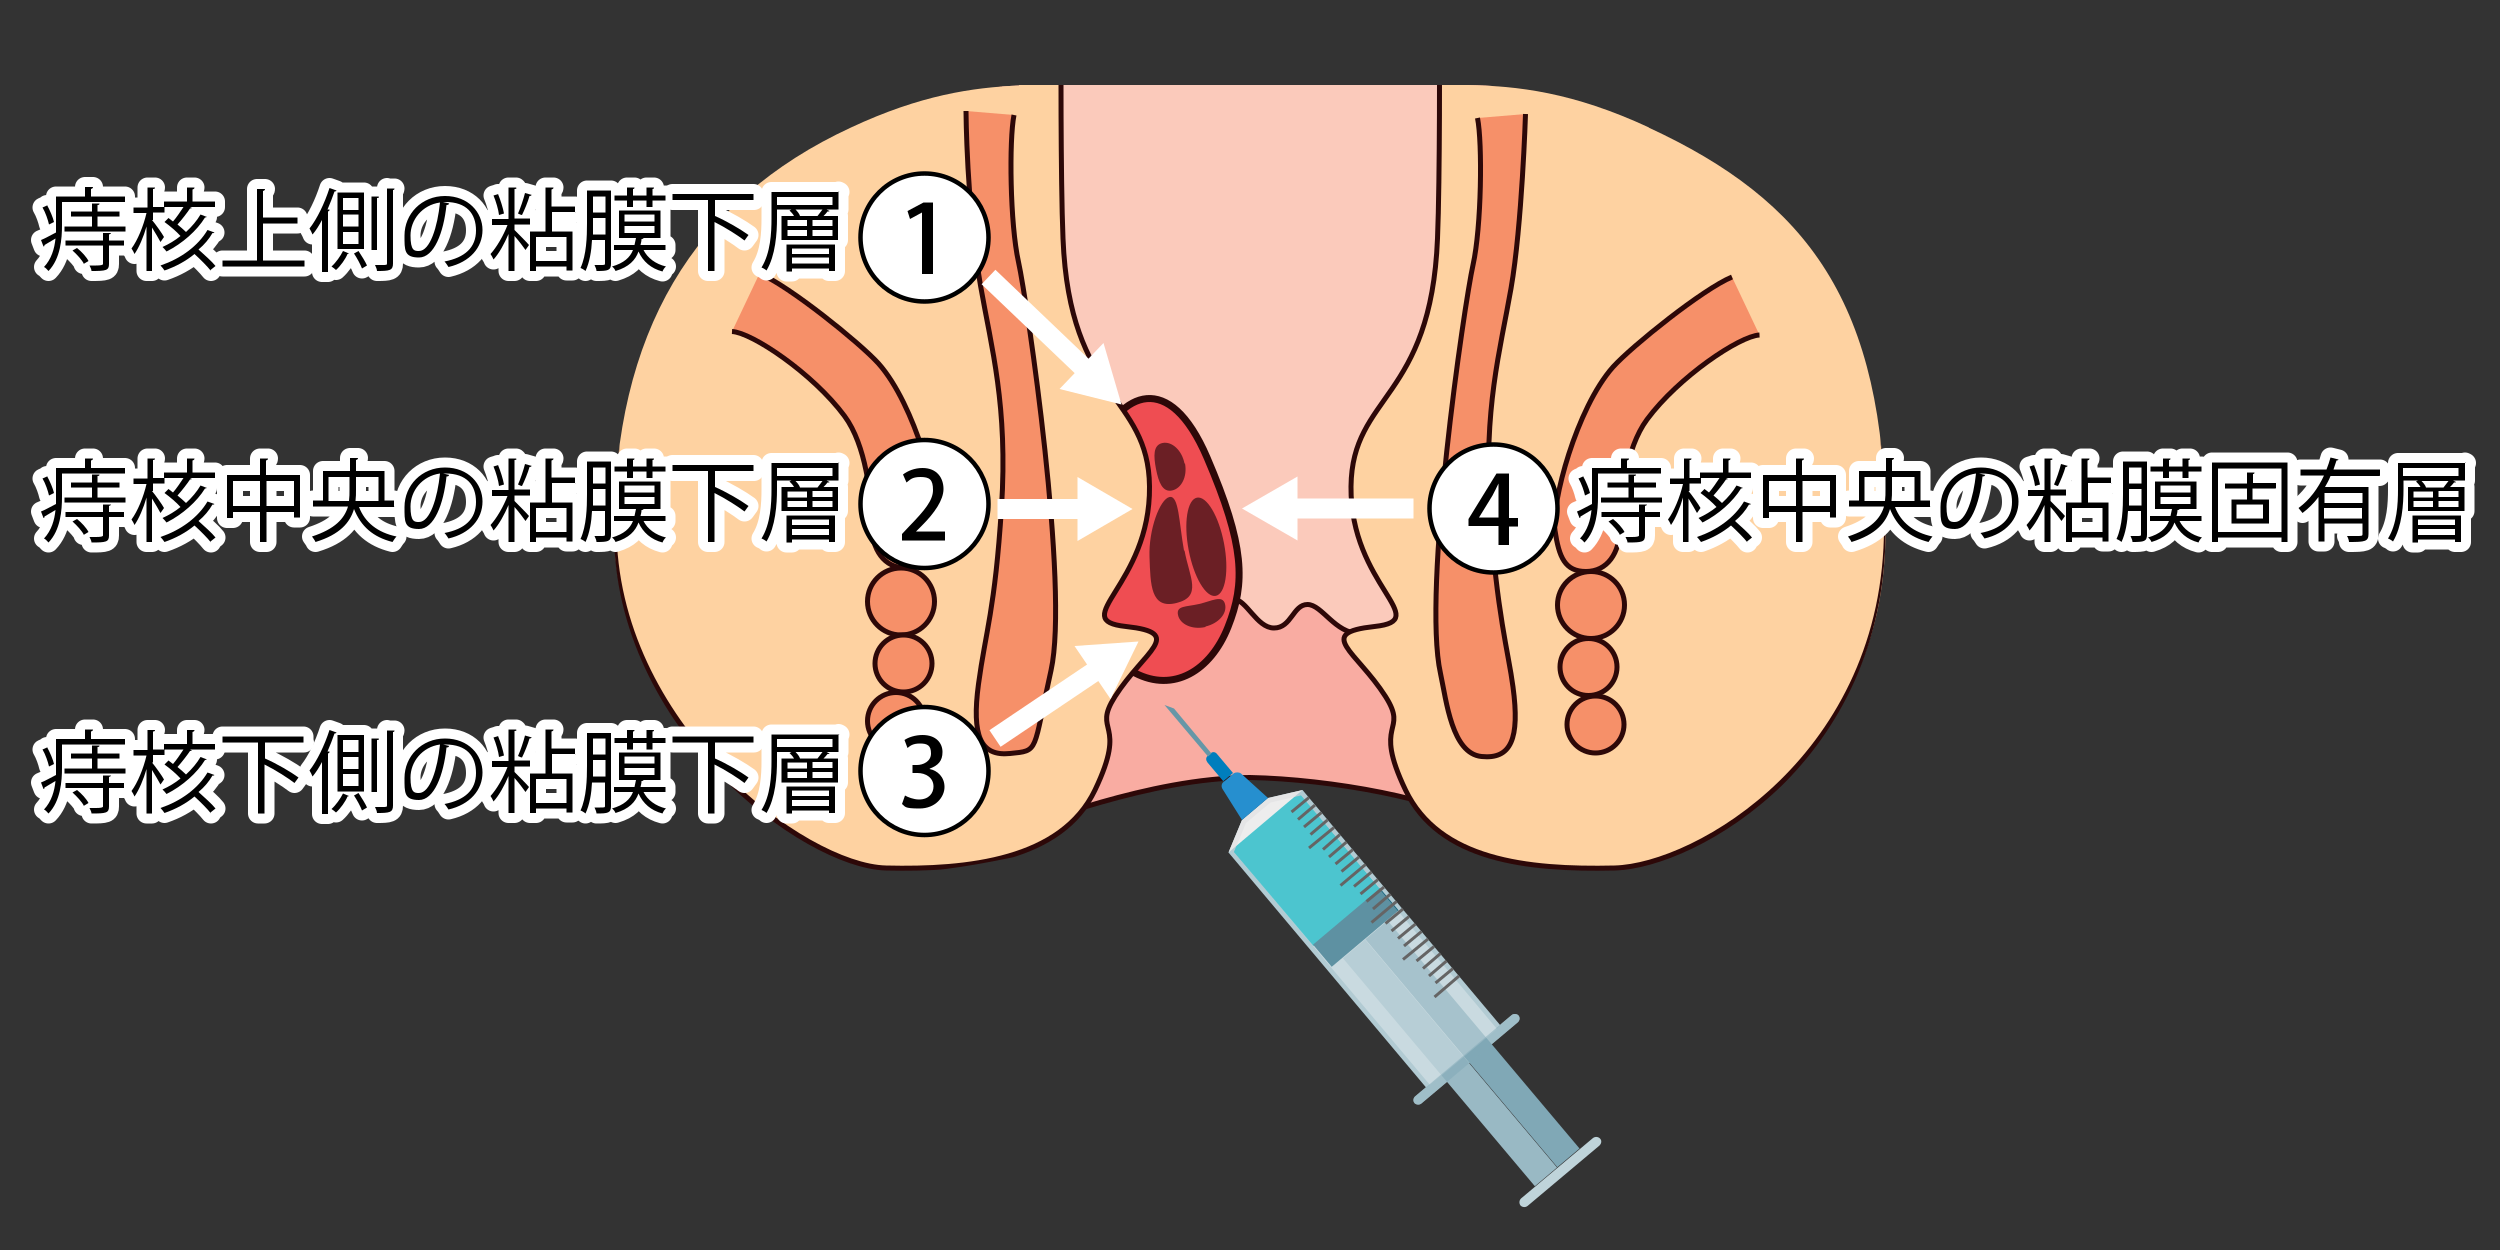<?xml version="1.0" encoding="UTF-8"?>
<svg xmlns="http://www.w3.org/2000/svg" width="500" height="250" version="1.1" xmlns:xlink="http://www.w3.org/1999/xlink" viewBox="0 0 500 250">
  <rect x="0" y="0" width="500" height="250" fill="#333333" stroke="none"/>
  <!-- Generator: Adobe Illustrator 29.4.0, SVG Export Plug-In . SVG Version: 2.1.0 Build 152)  -->
  <defs>
    <style>
      .st0 {
        stroke: #656464;
        stroke-width: .6px;
      }

      .st0, .st1, .st2, .st3, .st4, .st5, .st6, .st7 {
        stroke-miterlimit: 10;
      }

      .st0, .st8, .st5, .st9 {
        fill: none;
      }

      .st1 {
        fill: #f69069;
      }

      .st1, .st2, .st3, .st6, .st7 {
        stroke: #2d0808;
      }

      .st10 {
        fill: #6b1f25;
      }

      .st11 {
        fill: #bfd4da;
      }

      .st12, .st4, .st13 {
        fill: #fff;
      }

      .st2 {
        fill: #ef4d52;
        stroke-width: 1.4px;
      }

      .st14 {
        fill: #19637b;
      }

      .st15 {
        fill: #00adba;
      }

      .st16 {
        fill: #268fcf;
      }

      .st17 {
        isolation: isolate;
      }

      .st3 {
        fill: #fbcabb;
      }

      .st18 {
        fill: #6697a7;
      }

      .st4 {
        stroke: #000;
        stroke-width: .9px;
      }

      .st5, .st9 {
        stroke: #fff;
        stroke-width: 4px;
      }

      .st13 {
        opacity: .3;
      }

      .st6 {
        fill: #f9aca2;
      }

      .st19 {
        fill: #007ebd;
      }

      .st20 {
        fill: #e5e5e6;
        mix-blend-mode: multiply;
      }

      .st9 {
        stroke-linejoin: round;
      }

      .st7 {
        fill: #fed2a1;
      }

      .st21 {
        fill: #b2cbd3;
      }

      .st22 {
        fill: #80a8b6;
      }

      .st23 {
        clip-path: url(#clippath);
      }

      .st24 {
        opacity: .5;
      }

      .st25 {
        fill: #99b9c4;
      }
    </style>
    <clipPath id="clippath">
      <path class="st8" d="M329.8,25.5c-15.3-7.1-26.3-8.3-36.3-8.5,0,0,0,0,0,0h-89.7s0,0,0,.1c-9.3.4-19.7,1.9-33.6,8.4-31.6,14.6-47.4,41.2-47.4,80.8s38,67.8,54.4,68.2c16.1.4,34.2-5.8,42.9-6.2,9.3-2.8,18.5-11.9,29.9-11.9,9.7.2,21.8,1.8,31.8,4.2,7.2,12.5,24.1,14.3,40.9,13.9,16.4-.4,54.4-22.4,54.4-68.2s-15.8-66.2-47.4-80.8Z"/>
    </clipPath>
  </defs>
  <g class="st17">
    <g id="_レイヤー_1" data-name="レイヤー_1">
      <g>
        <g class="st23">
          <path class="st6" d="M289,7.4c3.9.7,15.4,12.8,15,28.8-.7,30.8-6.3,129.7-6.7,129.3-9-5.7-31.3-9.7-47.3-10-20.3,0-43.3,9.7-47.3,10.3-2-3,5-79.7,4.3-93.7-.7-14-14.3-58.8-2.4-64.8h84.4Z"/>
          <path class="st3" d="M218.8,125.6c3.3,3.7,7.1-4.7,11.8-4.7s5.6,4.7,9.3,4.7,4-5.8,6.7-5.8,4.7,5.8,8.2,5.8,3.8-4.7,6.7-4.7,5.5,5.8,10.4,5.8,8,1.3,9.8,0,3.5-40.4,5.5-49.5,6.2-68.9,6.2-68.9h-89.7s8.3,64,9.4,75.9,3.3,39,5.6,41.4Z"/>
          <path class="st2" d="M219.5,89.4c4.7-10.9,14.3-15.6,21.9,2.1s7.7,25.1,4.2,33.9-10.9,13.2-18.6,9.2-17.3-22.2-7.4-45.2Z"/>
          <ellipse class="st10" cx="241.3" cy="109.1" rx="3.6" ry="10" transform="translate(-16.2 47.4) rotate(-10.8)"/>
          <path class="st10" d="M237,92.7c.5,2.6-.7,5-2.6,5.4s-2.7-1.7-3.2-4.3-.6-4.8,1.3-5.2,3.9,1.5,4.4,4.1Z"/>
          <path class="st10" d="M241.1,125.4c-2.6.6-5.1-.5-5.5-2.4s1.6-1.6,4.2-2.2,4.7-1.9,5.2,0-1.3,3.9-3.9,4.5Z"/>
          <path class="st10" d="M236.9,110.1c1,5.4,3.6,9.2-1.6,10.5s-5.2-3.7-5.4-9.2,2.1-11.6,4-12,1.9,5.2,2.9,10.7Z"/>
          <g>
            <path class="st7" d="M212.1,7.4c-11.6,0-30,3.6-48.2,12-31.6,14.6-41.1,46.4-41.1,86s38,67.8,54.4,68.2,35.1-1.6,41.8-15.6-.7-11.3,4-18.7c5.8-9.1,14.2-12.7,2.2-14s4.9-8.2,4.7-28c-.2-18.4-16-17.3-17.3-49.6-.5-11.7-.4-40.4-.4-40.4Z"/>
            <path class="st7" d="M287.9,7.4c11.6,0,29.8,4.4,48.1,12.9,31.6,14.6,41.3,45.6,41.3,85.1,0,45.8-38,67.8-54.4,68.2-17.6.4-35.1-1.6-41.8-15.6s.7-11.3-4-18.7c-5.8-9.1-14.2-12.7-2.2-14s-4.9-8.2-4.7-28c.2-18.4,16-17.3,17.3-49.6.5-11.7.4-40.4.4-40.4Z"/>
          </g>
        </g>
        <path class="st1" d="M151.9,54.7c5.8,2.4,20,13.8,23.8,18,7.3,8.2,12.4,27.3,11.6,32.7s-2,8.2-6.2,8.2-6.8-3.6-6.8-8.9-1.1-15.7-5.4-21.5c-6.3-8.5-18.5-16.7-22.5-16.9"/>
        <path class="st1" d="M202.8,23c-1,5-.8,21.8.9,29.4,1.7,7.7,10.2,65.2,6.5,81.7s-2.3,16-8.2,16.6-7.7-3.5-6.3-13.9,3.3-14.9,4.6-35.3c1.3-20.4-2-31.8-4.2-44.4-2.8-16.2-2.9-34.9-2.9-34.9"/>
        <circle class="st1" cx="180.2" cy="120.3" r="6.7"/>
        <circle class="st1" cx="180.7" cy="132.7" r="5.7"/>
        <circle class="st1" cx="179.2" cy="144.2" r="5.7"/>
        <path class="st1" d="M295.5,23.6c1,5,.8,21.8-.9,29.4s-10.2,65.2-6.5,81.7c1.2,5.6,2.3,16,8.2,16.6s7.7-3.5,6.3-13.9c-.9-6.9-3.3-14.9-4.6-35.3s2-31.8,4.2-44.4,2.9-34.9,2.9-34.9"/>
        <path class="st1" d="M346.4,55.4c-5.8,2.4-20,13.8-23.8,18-7.3,8.2-12.4,27.3-11.6,32.7s2,8.2,6.2,8.2,6.8-3.6,6.8-8.9,1.1-15.7,5.4-21.5c6.3-8.5,18.5-16.7,22.5-16.9"/>
        <circle class="st1" cx="318.2" cy="121" r="6.7"/>
        <circle class="st1" cx="317.7" cy="133.4" r="5.7"/>
        <circle class="st1" cx="319.1" cy="144.9" r="5.7"/>
      </g>
      <g>
        <g>
          <path class="st9" d="M25.1,40.4h-12.7v4.6c0,2.8-.3,6.7-2.7,9.2-.2-.2-.6-.7-.9-.8,1.5-1.6,2.1-3.7,2.3-5.7l-2.2,1.3c0,.1,0,.3-.2.3l-.5-1.3c.8-.3,1.8-.9,3-1.5,0-.5,0-1,0-1.5v-5.7h5.8v-1.9h1.6c0,.2-.1.3-.4.4v1.5h6.8v1.1ZM9.4,41c.6,1.1,1.2,2.5,1.4,3.4l-1,.5c-.2-.9-.7-2.4-1.3-3.4l.9-.4ZM19.5,45.3h5.6v1h-12.2v-1h5.5v-2h-4.2v-1h4.2v-1.6h1.5c0,.2-.1.3-.4.3v1.3h4.4v1h-4.4v2ZM22.2,46.6c0,.1-.1.2-.4.3v1.2h3v1h-3v3.7c0,1.3-.6,1.4-3.5,1.4,0-.3-.2-.7-.4-1.1.5,0,.9,0,1.3,0q1.4,0,1.4-.3v-3.7h-7.5v-1h7.5v-1.5h1.5ZM16.8,52.8c-.4-.8-1.4-1.9-2.3-2.7l.9-.5c.9.7,1.9,1.8,2.3,2.6l-1,.6Z"/>
          <path class="st9" d="M30.4,44c.6.7,2.1,2.8,2.4,3.4l-.7,1c-.3-.6-1.1-1.9-1.7-2.9v8.7h-1.1v-8.9c-.6,2.1-1.5,4.2-2.4,5.5-.1-.3-.4-.8-.6-1.1,1.2-1.6,2.4-4.5,3-7.1h-2.6v-1.1h2.8v-4h1.5c0,.2-.1.3-.4.3v3.6h2.3v1.1h-2.3v1.5ZM42.2,54.2c-.7-.9-2.1-2.3-3.3-3.4-1.7,1.4-3.7,2.5-6,3.3-.2-.3-.5-.7-.8-1,4.1-1.4,7.5-3.9,9.4-7.1l1.4.5c0,0-.2.2-.4.1-.7,1.2-1.6,2.3-2.8,3.3,1.2,1.1,2.7,2.4,3.4,3.3l-1,.8ZM41.4,43.3c0,.1-.2.2-.4.2-1.6,2.6-4.5,5.2-7.7,6.8-.2-.3-.5-.6-.8-.9,1.3-.6,2.5-1.3,3.6-2.2-.8-.9-2.1-2-3.2-2.8l.8-.8.9.7c.7-.8,1.5-2,2.1-2.9h-3.9v-1.1h4.6v-2.8h1.5c0,.2-.1.3-.4.4v2.4h4.5v1.1h-5l.4.2c0,0-.2.1-.4.1-.6.9-1.7,2.3-2.5,3.2.6.5,1.2,1,1.7,1.5,1.2-1.1,2.2-2.3,2.9-3.5l1.3.5Z"/>
          <path class="st9" d="M52.7,52.1h8.2v1.2h-16.4v-1.2h6.9v-14.3h1.6c0,.2-.1.3-.4.4v5.3h6.9v1.2h-6.9v7.4Z"/>
          <path class="st9" d="M64.4,44c-.6,1.1-1.2,2.1-1.9,2.9-.1-.3-.4-.9-.6-1.2,1.5-1.9,3-5,4-8.1l1.4.5c0,.1-.2.2-.4.2-.4,1.2-.9,2.4-1.4,3.6h.4c0,.3-.1.3-.3.4v12.1h-1.2v-10.2ZM69.8,50.7c0,0-.2.1-.3.1-.4,1-1.4,2.4-2.3,3.2-.2-.2-.6-.5-.9-.7.9-.8,1.8-2.1,2.3-3.1l1.2.5ZM72.8,38.5v11.3h-5.3v-11.3h5.3ZM71.7,42v-2.4h-3.1v2.4h3.1ZM71.7,45.3v-2.4h-3.1v2.4h3.1ZM71.7,48.8v-2.4h-3.1v2.4h3.1ZM72.4,53.7c-.3-.8-1-2.1-1.6-3l.9-.5c.6.9,1.4,2.2,1.7,2.9l-1,.6ZM75.8,39.4c0,.1-.1.2-.4.2v10.4h-1.1v-10.7h1.4ZM77.4,37.7h1.5c0,.2-.1.3-.3.3v14.7c0,1.4-.7,1.5-3.2,1.5,0-.3-.2-.8-.4-1.2.5,0,.9,0,1.3,0,1.1,0,1.1,0,1.1-.4v-15Z"/>
          <path class="st9" d="M89.8,40.7c0,.2-.2.3-.5.3-.6,5.6-2.5,10.5-5.5,10.5s-2.9-1.5-2.9-4.4c0-4.3,3.4-7.9,8.1-7.9s7.5,3.3,7.5,6.8-2.5,6.4-6.8,7.4c-.2-.3-.5-.8-.8-1.1,4.1-.8,6.3-2.8,6.3-6.2s-1.9-5.7-6.1-5.7-.4,0-.5,0l1.3.3ZM88,40.5c-3.6.5-5.9,3.5-5.9,6.6s.8,3.1,1.7,3.1c2.2,0,3.7-4.8,4.2-9.7Z"/>
          <path class="st9" d="M103.3,37.6c0,.1-.1.2-.4.2v5.9h3.1v1.2h-3.1v1.1c.6.6,2.5,2.5,2.9,3l-.7,1c-.4-.6-1.4-1.9-2.2-2.8v7h-1.2v-7.4c-.8,1.9-1.9,3.9-3,5.1-.1-.3-.4-.8-.6-1.1,1.2-1.3,2.6-3.7,3.4-5.8h-3.1v-1.2h3.3v-6.3h1.5ZM99.6,38.8c.5,1.2,1,2.8,1.2,3.9l-1,.3c-.1-1-.6-2.7-1.1-3.9l1-.3ZM106.3,39c0,.1-.2.2-.4.2-.3,1.1-1,2.8-1.5,3.8-.2,0-.6-.2-.8-.3.5-1.1,1.1-2.9,1.4-4.1l1.4.4ZM115.1,42.4h-4.7v3.9h4.1v7.8h-1.2v-.8h-6.1v.9h-1.2v-7.9h3.1v-8.8h1.6c0,.2-.1.3-.4.4v3.4h4.7v1.2ZM113.3,52.2v-4.8h-6.1v4.8h6.1Z"/>
          <path class="st9" d="M122.2,38.1v14.6c0,1.4-.6,1.5-2.9,1.5,0-.3-.2-.8-.4-1.2.4,0,.8,0,1.1,0,.9,0,1,0,1-.3v-4.7h-2.6c-.1,2.2-.5,4.5-1.3,6.2-.2-.2-.7-.5-1-.6,1.2-2.6,1.3-6.3,1.3-8.9v-6.6h4.7ZM118.6,44.7c0,.7,0,1.4,0,2.2h2.5v-3.3h-2.5v1.1ZM121.1,39.3h-2.5v3.2h2.5v-3.2ZM133.1,50h-4.4c.8,1.6,2.4,2.8,4.5,3.3-.3.2-.6.7-.7,1-2.3-.6-3.9-2-4.8-4-.6,1.7-1.9,3.1-4.6,3.9-.1-.3-.4-.7-.7-.9,2.4-.7,3.6-1.8,4.2-3.3h-3.8v-1h4.1c.1-.5.2-.9.3-1.4h-3.4v-5.5h8.3v5.5h-3.4c0,.1-.1.2-.4.2,0,.4-.1.8-.2,1.2h5v1ZM125.4,41.4v-1.3h-2.5v-1h2.5v-1.6h1.5c0,.2-.1.3-.3.3v1.3h2.7v-1.6h1.5c0,.2-.1.3-.3.3v1.3h2.6v1h-2.6v1.3h-1.2v-1.3h-2.7v1.3h-1.1ZM124.9,42.9v1.4h6v-1.4h-6ZM124.9,45.2v1.4h6v-1.4h-6Z"/>
          <path class="st9" d="M150.8,40h-7.8v3.2h0c2.3,1,5.2,2.7,6.7,3.8l-.8,1.1c-1.3-1-3.8-2.6-6-3.7v9.8h-1.3v-14.2h-7.1v-1.2h16.2v1.2Z"/>
          <path class="st9" d="M167.7,38.3v3.6h-2.4l.6.3c0,.1-.2.1-.4.1-.2.3-.5.6-.8.9h2.9v4.8h-11.3v-4.8h2.5c-.2-.4-.6-.8-.9-1.1l.4-.2h-2.9v1.7c0,3.1-.3,7.5-2.1,10.5-.2-.2-.7-.5-1-.6,1.8-2.9,2-6.9,2-9.8v-5.3h13.6ZM166.5,41v-1.6h-11.1v1.6h11.1ZM157.3,54.2v-5.3h9.7v5.3h-1.2v-.5h-7.4v.6h-1.1ZM157.5,44v1.2h3.9v-1.2h-3.9ZM157.5,46v1.2h3.9v-1.2h-3.9ZM165.8,49.7h-7.4v1.1h7.4v-1.1ZM158.4,52.7h7.4v-1.2h-7.4v1.2ZM159.1,41.9c.4.4.8.9.9,1.3h3.5c.3-.4.7-.9,1-1.3h-5.4ZM166.5,45.2v-1.2h-4v1.2h4ZM166.5,47.2v-1.2h-4v1.2h4Z"/>
        </g>
        <g>
          <path d="M25.1,40.4h-12.7v4.6c0,2.8-.3,6.7-2.7,9.2-.2-.2-.6-.7-.9-.8,1.5-1.6,2.1-3.7,2.3-5.7l-2.2,1.3c0,.1,0,.3-.2.3l-.5-1.3c.8-.3,1.8-.9,3-1.5,0-.5,0-1,0-1.5v-5.7h5.8v-1.9h1.6c0,.2-.1.3-.4.4v1.5h6.8v1.1ZM9.4,41c.6,1.1,1.2,2.5,1.4,3.4l-1,.5c-.2-.9-.7-2.4-1.3-3.4l.9-.4ZM19.5,45.3h5.6v1h-12.2v-1h5.5v-2h-4.2v-1h4.2v-1.6h1.5c0,.2-.1.3-.4.3v1.3h4.4v1h-4.4v2ZM22.2,46.6c0,.1-.1.2-.4.3v1.2h3v1h-3v3.7c0,1.3-.6,1.4-3.5,1.4,0-.3-.2-.7-.4-1.1.5,0,.9,0,1.3,0q1.4,0,1.4-.3v-3.7h-7.5v-1h7.5v-1.5h1.5ZM16.8,52.8c-.4-.8-1.4-1.9-2.3-2.7l.9-.5c.9.7,1.9,1.8,2.3,2.6l-1,.6Z"/>
          <path d="M30.4,44c.6.7,2.1,2.8,2.4,3.4l-.7,1c-.3-.6-1.1-1.9-1.7-2.9v8.7h-1.1v-8.9c-.6,2.1-1.5,4.2-2.4,5.5-.1-.3-.4-.8-.6-1.1,1.2-1.6,2.4-4.5,3-7.1h-2.6v-1.1h2.8v-4h1.5c0,.2-.1.3-.4.3v3.6h2.3v1.1h-2.3v1.5ZM42.2,54.2c-.7-.9-2.1-2.3-3.3-3.4-1.7,1.4-3.7,2.5-6,3.3-.2-.3-.5-.7-.8-1,4.1-1.4,7.5-3.9,9.4-7.1l1.4.5c0,0-.2.2-.4.1-.7,1.2-1.6,2.3-2.8,3.3,1.2,1.1,2.7,2.4,3.4,3.3l-1,.8ZM41.4,43.3c0,.1-.2.2-.4.2-1.6,2.6-4.5,5.2-7.7,6.8-.2-.3-.5-.6-.8-.9,1.3-.6,2.5-1.3,3.6-2.2-.8-.9-2.1-2-3.2-2.8l.8-.8.9.7c.7-.8,1.5-2,2.1-2.9h-3.9v-1.1h4.6v-2.8h1.5c0,.2-.1.3-.4.4v2.4h4.5v1.1h-5l.4.2c0,0-.2.1-.4.1-.6.9-1.7,2.3-2.5,3.2.6.5,1.2,1,1.7,1.5,1.2-1.1,2.2-2.3,2.9-3.5l1.3.5Z"/>
          <path d="M52.7,52.1h8.2v1.2h-16.4v-1.2h6.9v-14.3h1.6c0,.2-.1.3-.4.4v5.3h6.9v1.2h-6.9v7.4Z"/>
          <path d="M64.4,44c-.6,1.1-1.2,2.1-1.9,2.9-.1-.3-.4-.9-.6-1.2,1.5-1.9,3-5,4-8.1l1.4.5c0,.1-.2.2-.4.2-.4,1.2-.9,2.4-1.4,3.6h.4c0,.3-.1.3-.3.4v12.1h-1.2v-10.2ZM69.8,50.7c0,0-.2.1-.3.1-.4,1-1.4,2.4-2.3,3.2-.2-.2-.6-.5-.9-.7.9-.8,1.8-2.1,2.3-3.1l1.2.5ZM72.8,38.5v11.3h-5.3v-11.3h5.3ZM71.7,42v-2.4h-3.1v2.4h3.1ZM71.7,45.3v-2.4h-3.1v2.4h3.1ZM71.7,48.8v-2.4h-3.1v2.4h3.1ZM72.4,53.7c-.3-.8-1-2.1-1.6-3l.9-.5c.6.9,1.4,2.2,1.7,2.9l-1,.6ZM75.8,39.4c0,.1-.1.2-.4.2v10.4h-1.1v-10.7h1.4ZM77.4,37.7h1.5c0,.2-.1.3-.3.3v14.7c0,1.4-.7,1.5-3.2,1.5,0-.3-.2-.8-.4-1.2.5,0,.9,0,1.3,0,1.1,0,1.1,0,1.1-.4v-15Z"/>
          <path d="M89.8,40.7c0,.2-.2.3-.5.3-.6,5.6-2.5,10.5-5.5,10.5s-2.9-1.5-2.9-4.4c0-4.3,3.4-7.9,8.1-7.9s7.5,3.3,7.5,6.8-2.5,6.4-6.8,7.4c-.2-.3-.5-.8-.8-1.1,4.1-.8,6.3-2.8,6.3-6.2s-1.9-5.7-6.1-5.7-.4,0-.5,0l1.3.3ZM88,40.5c-3.6.5-5.9,3.5-5.9,6.6s.8,3.1,1.7,3.1c2.2,0,3.7-4.8,4.2-9.7Z"/>
          <path d="M103.3,37.6c0,.1-.1.2-.4.2v5.9h3.1v1.2h-3.1v1.1c.6.6,2.5,2.5,2.9,3l-.7,1c-.4-.6-1.4-1.9-2.2-2.8v7h-1.2v-7.4c-.8,1.9-1.9,3.9-3,5.1-.1-.3-.4-.8-.6-1.1,1.2-1.3,2.6-3.7,3.4-5.8h-3.1v-1.2h3.3v-6.3h1.5ZM99.6,38.8c.5,1.2,1,2.8,1.2,3.9l-1,.3c-.1-1-.6-2.7-1.1-3.9l1-.3ZM106.3,39c0,.1-.2.2-.4.2-.3,1.1-1,2.8-1.5,3.8-.2,0-.6-.2-.8-.3.5-1.1,1.1-2.9,1.4-4.1l1.4.4ZM115.1,42.4h-4.7v3.9h4.1v7.8h-1.2v-.8h-6.1v.9h-1.2v-7.9h3.1v-8.8h1.6c0,.2-.1.3-.4.4v3.4h4.7v1.2ZM113.3,52.2v-4.8h-6.1v4.8h6.1Z"/>
          <path d="M122.2,38.1v14.6c0,1.4-.6,1.5-2.9,1.5,0-.3-.2-.8-.4-1.2.4,0,.8,0,1.1,0,.9,0,1,0,1-.3v-4.7h-2.6c-.1,2.2-.5,4.5-1.3,6.2-.2-.2-.7-.5-1-.6,1.2-2.6,1.3-6.3,1.3-8.9v-6.6h4.7ZM118.6,44.7c0,.7,0,1.4,0,2.2h2.5v-3.3h-2.5v1.1ZM121.1,39.3h-2.5v3.2h2.5v-3.2ZM133.1,50h-4.4c.8,1.6,2.4,2.8,4.5,3.3-.3.2-.6.7-.7,1-2.3-.6-3.9-2-4.8-4-.6,1.7-1.9,3.1-4.6,3.9-.1-.3-.4-.7-.7-.9,2.4-.7,3.6-1.8,4.2-3.3h-3.8v-1h4.1c.1-.5.2-.9.3-1.4h-3.4v-5.5h8.3v5.5h-3.4c0,.1-.1.2-.4.2,0,.4-.1.8-.2,1.2h5v1ZM125.4,41.4v-1.3h-2.5v-1h2.5v-1.6h1.5c0,.2-.1.3-.3.3v1.3h2.7v-1.6h1.5c0,.2-.1.3-.3.3v1.3h2.6v1h-2.6v1.3h-1.2v-1.3h-2.7v1.3h-1.1ZM124.9,42.9v1.4h6v-1.4h-6ZM124.9,45.2v1.4h6v-1.4h-6Z"/>
          <path d="M150.8,40h-7.8v3.2h0c2.3,1,5.2,2.7,6.7,3.8l-.8,1.1c-1.3-1-3.8-2.6-6-3.7v9.8h-1.3v-14.2h-7.1v-1.2h16.2v1.2Z"/>
          <path d="M167.7,38.3v3.6h-2.4l.6.3c0,.1-.2.1-.4.1-.2.3-.5.6-.8.9h2.9v4.8h-11.3v-4.8h2.5c-.2-.4-.6-.8-.9-1.1l.4-.2h-2.9v1.7c0,3.1-.3,7.5-2.1,10.5-.2-.2-.7-.5-1-.6,1.8-2.9,2-6.9,2-9.8v-5.3h13.6ZM166.5,41v-1.6h-11.1v1.6h11.1ZM157.3,54.2v-5.3h9.7v5.3h-1.2v-.5h-7.4v.6h-1.1ZM157.5,44v1.2h3.9v-1.2h-3.9ZM157.5,46v1.2h3.9v-1.2h-3.9ZM165.8,49.7h-7.4v1.1h7.4v-1.1ZM158.4,52.7h7.4v-1.2h-7.4v1.2ZM159.1,41.9c.4.4.8.9.9,1.3h3.5c.3-.4.7-.9,1-1.3h-5.4ZM166.5,45.2v-1.2h-4v1.2h4ZM166.5,47.2v-1.2h-4v1.2h4Z"/>
        </g>
      </g>
      <g>
        <g>
          <path class="st9" d="M25.1,94.7h-12.7v4.6c0,2.8-.3,6.7-2.7,9.2-.2-.2-.6-.7-.9-.8,1.5-1.6,2.1-3.7,2.3-5.7l-2.2,1.3c0,.1,0,.3-.2.3l-.5-1.3c.8-.3,1.8-.9,3-1.5,0-.5,0-1,0-1.5v-5.7h5.8v-1.9h1.6c0,.2-.1.3-.4.4v1.5h6.8v1.1ZM9.4,95.2c.6,1.1,1.2,2.5,1.4,3.4l-1,.5c-.2-.9-.7-2.4-1.3-3.4l.9-.4ZM19.5,99.5h5.6v1h-12.2v-1h5.5v-2h-4.2v-1h4.2v-1.6h1.5c0,.2-.1.3-.4.3v1.3h4.4v1h-4.4v2ZM22.2,100.9c0,.1-.1.2-.4.3v1.2h3v1h-3v3.7c0,1.3-.6,1.4-3.5,1.4,0-.3-.2-.7-.4-1.1.5,0,.9,0,1.3,0q1.4,0,1.4-.3v-3.7h-7.5v-1h7.5v-1.5h1.5ZM16.8,107c-.4-.8-1.4-1.9-2.3-2.7l.9-.5c.9.7,1.9,1.8,2.3,2.6l-1,.6Z"/>
          <path class="st9" d="M30.4,98.2c.6.7,2.1,2.8,2.4,3.4l-.7,1c-.3-.6-1.1-1.9-1.7-2.9v8.7h-1.1v-8.9c-.6,2.1-1.5,4.2-2.4,5.5-.1-.3-.4-.8-.6-1.1,1.2-1.6,2.4-4.5,3-7.1h-2.6v-1.1h2.8v-4h1.5c0,.2-.1.3-.4.3v3.6h2.3v1.1h-2.3v1.5ZM42.2,108.5c-.7-.9-2.1-2.3-3.3-3.4-1.7,1.4-3.7,2.5-6,3.3-.2-.3-.5-.7-.8-1,4.1-1.4,7.5-3.9,9.4-7.1l1.4.5c0,0-.2.2-.4.1-.7,1.2-1.6,2.3-2.8,3.3,1.2,1.1,2.7,2.4,3.4,3.3l-1,.8ZM41.4,97.5c0,.1-.2.2-.4.2-1.6,2.6-4.5,5.2-7.7,6.8-.2-.3-.5-.6-.8-.9,1.3-.6,2.5-1.3,3.6-2.2-.8-.9-2.1-2-3.2-2.8l.8-.8.9.7c.7-.8,1.5-2,2.1-2.9h-3.9v-1.1h4.6v-2.8h1.5c0,.2-.1.3-.4.4v2.4h4.5v1.1h-5l.4.2c0,0-.2.1-.4.1-.6.9-1.7,2.3-2.5,3.2.6.5,1.2,1,1.7,1.5,1.2-1.1,2.2-2.3,2.9-3.5l1.3.5Z"/>
          <path class="st9" d="M53.3,95h6.7v8.5h-1.2v-1.1h-5.5v6h-1.3v-6h-5.4v1.2h-1.2v-8.6h6.6v-3.3h1.6c0,.2-.1.3-.4.4v2.9ZM46.6,101.2h5.4v-5h-5.4v5ZM53.3,101.2h5.5v-5h-5.5v5Z"/>
          <path class="st9" d="M78.9,101.4h-7.1c1.2,3.1,3.7,5.1,7.5,5.9-.3.3-.6.8-.8,1.1-3.9-1-6.3-3.1-7.7-6.6-.8,2.7-2.8,5.1-7.7,6.6-.1-.3-.5-.8-.7-1.1,4.6-1.5,6.5-3.6,7.2-6h-7v-1.2h2v-5.9h5.4v-2.6h1.6c0,.2-.1.3-.4.4v2.2h5.7v5.9h1.9v1.2ZM65.8,100.2h4c.1-.8.1-1.5.1-2.3v-2.5h-4.2v4.8ZM75.7,95.4h-4.5v2.5c0,.8,0,1.5-.1,2.3h4.6v-4.8Z"/>
          <path class="st9" d="M89.8,95c0,.2-.2.3-.5.3-.6,5.6-2.5,10.5-5.5,10.5s-2.9-1.5-2.9-4.4c0-4.3,3.4-7.9,8.1-7.9s7.5,3.3,7.5,6.8-2.5,6.4-6.8,7.4c-.2-.3-.5-.8-.8-1.1,4.1-.8,6.3-2.8,6.3-6.2s-1.9-5.7-6.1-5.7-.4,0-.5,0l1.3.3ZM88,94.7c-3.6.5-5.9,3.5-5.9,6.6s.8,3.1,1.7,3.1c2.2,0,3.7-4.8,4.2-9.7Z"/>
          <path class="st9" d="M103.3,91.8c0,.1-.1.2-.4.2v5.9h3.1v1.2h-3.1v1.1c.6.6,2.5,2.5,2.9,3l-.7,1c-.4-.6-1.4-1.9-2.2-2.8v7h-1.2v-7.4c-.8,1.9-1.9,3.9-3,5.1-.1-.3-.4-.8-.6-1.1,1.2-1.3,2.6-3.7,3.4-5.8h-3.1v-1.2h3.3v-6.3h1.5ZM99.6,93c.5,1.2,1,2.8,1.2,3.9l-1,.3c-.1-1-.6-2.7-1.1-3.9l1-.3ZM106.3,93.2c0,.1-.2.2-.4.2-.3,1.1-1,2.8-1.5,3.8-.2,0-.6-.2-.8-.3.5-1.1,1.1-2.9,1.4-4.1l1.4.4ZM115.1,96.6h-4.7v3.9h4.1v7.8h-1.2v-.8h-6.1v.9h-1.2v-7.9h3.1v-8.8h1.6c0,.2-.1.3-.4.4v3.4h4.7v1.2ZM113.3,106.4v-4.8h-6.1v4.8h6.1Z"/>
          <path class="st9" d="M122.2,92.3v14.6c0,1.4-.6,1.5-2.9,1.5,0-.3-.2-.8-.4-1.2.4,0,.8,0,1.1,0,.9,0,1,0,1-.3v-4.7h-2.6c-.1,2.2-.5,4.5-1.3,6.2-.2-.2-.7-.5-1-.6,1.2-2.6,1.3-6.3,1.3-8.9v-6.6h4.7ZM118.6,98.9c0,.7,0,1.4,0,2.2h2.5v-3.3h-2.5v1.1ZM121.1,93.5h-2.5v3.2h2.5v-3.2ZM133.1,104.2h-4.4c.8,1.6,2.4,2.8,4.5,3.3-.3.2-.6.7-.7,1-2.3-.6-3.9-2-4.8-4-.6,1.7-1.9,3.1-4.6,3.9-.1-.3-.4-.7-.7-.9,2.4-.7,3.6-1.8,4.2-3.3h-3.8v-1h4.1c.1-.5.2-.9.3-1.4h-3.4v-5.5h8.3v5.5h-3.4c0,.1-.1.2-.4.2,0,.4-.1.8-.2,1.2h5v1ZM125.4,95.6v-1.3h-2.5v-1h2.5v-1.6h1.5c0,.2-.1.3-.3.3v1.3h2.7v-1.6h1.5c0,.2-.1.3-.3.3v1.3h2.6v1h-2.6v1.3h-1.2v-1.3h-2.7v1.3h-1.1ZM124.9,97.1v1.4h6v-1.4h-6ZM124.9,99.4v1.4h6v-1.4h-6Z"/>
          <path class="st9" d="M150.8,94.2h-7.8v3.2h0c2.3,1,5.2,2.7,6.7,3.8l-.8,1.1c-1.3-1-3.8-2.6-6-3.7v9.8h-1.3v-14.2h-7.1v-1.2h16.2v1.2Z"/>
          <path class="st9" d="M167.7,92.5v3.6h-2.4l.6.3c0,.1-.2.1-.4.1-.2.3-.5.6-.8.9h2.9v4.8h-11.3v-4.8h2.5c-.2-.4-.6-.8-.9-1.1l.4-.2h-2.9v1.7c0,3.1-.3,7.5-2.1,10.5-.2-.2-.7-.5-1-.6,1.8-2.9,2-6.9,2-9.8v-5.3h13.6ZM166.5,95.2v-1.6h-11.1v1.6h11.1ZM157.3,108.4v-5.3h9.7v5.3h-1.2v-.5h-7.4v.6h-1.1ZM157.5,98.3v1.2h3.9v-1.2h-3.9ZM157.5,100.2v1.2h3.9v-1.2h-3.9ZM165.8,103.9h-7.4v1.1h7.4v-1.1ZM158.4,107h7.4v-1.2h-7.4v1.2ZM159.1,96.2c.4.4.8.9.9,1.3h3.5c.3-.4.7-.9,1-1.3h-5.4ZM166.5,99.4v-1.2h-4v1.2h4ZM166.5,101.4v-1.2h-4v1.2h4Z"/>
        </g>
        <g>
          <path d="M25.1,94.7h-12.7v4.6c0,2.8-.3,6.7-2.7,9.2-.2-.2-.6-.7-.9-.8,1.5-1.6,2.1-3.7,2.3-5.7l-2.2,1.3c0,.1,0,.3-.2.3l-.5-1.3c.8-.3,1.8-.9,3-1.5,0-.5,0-1,0-1.5v-5.7h5.8v-1.9h1.6c0,.2-.1.3-.4.4v1.5h6.8v1.1ZM9.4,95.2c.6,1.1,1.2,2.5,1.4,3.4l-1,.5c-.2-.9-.7-2.4-1.3-3.4l.9-.4ZM19.5,99.5h5.6v1h-12.2v-1h5.5v-2h-4.2v-1h4.2v-1.6h1.5c0,.2-.1.3-.4.3v1.3h4.4v1h-4.4v2ZM22.2,100.9c0,.1-.1.2-.4.3v1.2h3v1h-3v3.7c0,1.3-.6,1.4-3.5,1.4,0-.3-.2-.7-.4-1.1.5,0,.9,0,1.3,0q1.4,0,1.4-.3v-3.7h-7.5v-1h7.5v-1.5h1.5ZM16.8,107c-.4-.8-1.4-1.9-2.3-2.7l.9-.5c.9.7,1.9,1.8,2.3,2.6l-1,.6Z"/>
          <path d="M30.4,98.2c.6.7,2.1,2.8,2.4,3.4l-.7,1c-.3-.6-1.1-1.9-1.7-2.9v8.7h-1.1v-8.9c-.6,2.1-1.5,4.2-2.4,5.5-.1-.3-.4-.8-.6-1.1,1.2-1.6,2.4-4.5,3-7.1h-2.6v-1.1h2.8v-4h1.5c0,.2-.1.3-.4.3v3.6h2.3v1.1h-2.3v1.5ZM42.2,108.5c-.7-.9-2.1-2.3-3.3-3.4-1.7,1.4-3.7,2.5-6,3.3-.2-.3-.5-.7-.8-1,4.1-1.4,7.5-3.9,9.4-7.1l1.4.5c0,0-.2.2-.4.1-.7,1.2-1.6,2.3-2.8,3.3,1.2,1.1,2.7,2.4,3.4,3.3l-1,.8ZM41.4,97.5c0,.1-.2.2-.4.2-1.6,2.6-4.5,5.2-7.7,6.8-.2-.3-.5-.6-.8-.9,1.3-.6,2.5-1.3,3.6-2.2-.8-.9-2.1-2-3.2-2.8l.8-.8.9.7c.7-.8,1.5-2,2.1-2.9h-3.9v-1.1h4.6v-2.8h1.5c0,.2-.1.3-.4.4v2.4h4.5v1.1h-5l.4.2c0,0-.2.1-.4.1-.6.9-1.7,2.3-2.5,3.2.6.5,1.2,1,1.7,1.5,1.2-1.1,2.2-2.3,2.9-3.5l1.3.5Z"/>
          <path d="M53.3,95h6.7v8.5h-1.2v-1.1h-5.5v6h-1.3v-6h-5.4v1.2h-1.2v-8.6h6.6v-3.3h1.6c0,.2-.1.3-.4.4v2.9ZM46.6,101.2h5.4v-5h-5.4v5ZM53.3,101.2h5.5v-5h-5.5v5Z"/>
          <path d="M78.9,101.4h-7.1c1.2,3.1,3.7,5.1,7.5,5.9-.3.3-.6.8-.8,1.1-3.9-1-6.3-3.1-7.7-6.6-.8,2.7-2.8,5.1-7.7,6.6-.1-.3-.5-.8-.7-1.1,4.6-1.5,6.5-3.6,7.2-6h-7v-1.2h2v-5.9h5.4v-2.6h1.6c0,.2-.1.3-.4.4v2.2h5.7v5.9h1.9v1.2ZM65.8,100.2h4c.1-.8.1-1.5.1-2.3v-2.5h-4.2v4.8ZM75.7,95.4h-4.5v2.5c0,.8,0,1.5-.1,2.3h4.6v-4.8Z"/>
          <path d="M89.8,95c0,.2-.2.3-.5.3-.6,5.6-2.5,10.5-5.5,10.5s-2.9-1.5-2.9-4.4c0-4.3,3.4-7.9,8.1-7.9s7.5,3.3,7.5,6.8-2.5,6.4-6.8,7.4c-.2-.3-.5-.8-.8-1.1,4.1-.8,6.3-2.8,6.3-6.2s-1.9-5.7-6.1-5.7-.4,0-.5,0l1.3.3ZM88,94.7c-3.6.5-5.9,3.5-5.9,6.6s.8,3.1,1.7,3.1c2.2,0,3.7-4.8,4.2-9.7Z"/>
          <path d="M103.3,91.8c0,.1-.1.2-.4.2v5.9h3.1v1.2h-3.1v1.1c.6.6,2.5,2.5,2.9,3l-.7,1c-.4-.6-1.4-1.9-2.2-2.8v7h-1.2v-7.4c-.8,1.9-1.9,3.9-3,5.1-.1-.3-.4-.8-.6-1.1,1.2-1.3,2.6-3.7,3.4-5.8h-3.1v-1.2h3.3v-6.3h1.5ZM99.6,93c.5,1.2,1,2.8,1.2,3.9l-1,.3c-.1-1-.6-2.7-1.1-3.9l1-.3ZM106.3,93.2c0,.1-.2.2-.4.2-.3,1.1-1,2.8-1.5,3.8-.2,0-.6-.2-.8-.3.5-1.1,1.1-2.9,1.4-4.1l1.4.4ZM115.1,96.6h-4.7v3.9h4.1v7.8h-1.2v-.8h-6.1v.9h-1.2v-7.9h3.1v-8.8h1.6c0,.2-.1.3-.4.4v3.4h4.7v1.2ZM113.3,106.4v-4.8h-6.1v4.8h6.1Z"/>
          <path d="M122.2,92.3v14.6c0,1.4-.6,1.5-2.9,1.5,0-.3-.2-.8-.4-1.2.4,0,.8,0,1.1,0,.9,0,1,0,1-.3v-4.7h-2.6c-.1,2.2-.5,4.5-1.3,6.2-.2-.2-.7-.5-1-.6,1.2-2.6,1.3-6.3,1.3-8.9v-6.6h4.7ZM118.6,98.9c0,.7,0,1.4,0,2.2h2.5v-3.3h-2.5v1.1ZM121.1,93.5h-2.5v3.2h2.5v-3.2ZM133.1,104.2h-4.4c.8,1.6,2.4,2.8,4.5,3.3-.3.2-.6.7-.7,1-2.3-.6-3.9-2-4.8-4-.6,1.7-1.9,3.1-4.6,3.9-.1-.3-.4-.7-.7-.9,2.4-.7,3.6-1.8,4.2-3.3h-3.8v-1h4.1c.1-.5.2-.9.3-1.4h-3.4v-5.5h8.3v5.5h-3.4c0,.1-.1.2-.4.2,0,.4-.1.8-.2,1.2h5v1ZM125.4,95.6v-1.3h-2.5v-1h2.5v-1.6h1.5c0,.2-.1.3-.3.3v1.3h2.7v-1.6h1.5c0,.2-.1.3-.3.3v1.3h2.6v1h-2.6v1.3h-1.2v-1.3h-2.7v1.3h-1.1ZM124.9,97.1v1.4h6v-1.4h-6ZM124.9,99.4v1.4h6v-1.4h-6Z"/>
          <path d="M150.8,94.2h-7.8v3.2h0c2.3,1,5.2,2.7,6.7,3.8l-.8,1.1c-1.3-1-3.8-2.6-6-3.7v9.8h-1.3v-14.2h-7.1v-1.2h16.2v1.2Z"/>
          <path d="M167.7,92.5v3.6h-2.4l.6.3c0,.1-.2.1-.4.1-.2.3-.5.6-.8.9h2.9v4.8h-11.3v-4.8h2.5c-.2-.4-.6-.8-.9-1.1l.4-.2h-2.9v1.7c0,3.1-.3,7.5-2.1,10.5-.2-.2-.7-.5-1-.6,1.8-2.9,2-6.9,2-9.8v-5.3h13.6ZM166.5,95.2v-1.6h-11.1v1.6h11.1ZM157.3,108.4v-5.3h9.7v5.3h-1.2v-.5h-7.4v.6h-1.1ZM157.5,98.3v1.2h3.9v-1.2h-3.9ZM157.5,100.2v1.2h3.9v-1.2h-3.9ZM165.8,103.9h-7.4v1.1h7.4v-1.1ZM158.4,107h7.4v-1.2h-7.4v1.2ZM159.1,96.2c.4.4.8.9.9,1.3h3.5c.3-.4.7-.9,1-1.3h-5.4ZM166.5,99.4v-1.2h-4v1.2h4ZM166.5,101.4v-1.2h-4v1.2h4Z"/>
        </g>
      </g>
      <g>
        <g>
          <path class="st9" d="M332.3,94.7h-12.7v4.6c0,2.8-.3,6.7-2.7,9.2-.2-.2-.6-.7-.9-.8,1.5-1.6,2.1-3.7,2.3-5.7l-2.2,1.3c0,.1,0,.3-.2.3l-.5-1.3c.8-.3,1.8-.9,3-1.5,0-.5,0-1,0-1.5v-5.7h5.8v-1.9h1.6c0,.2-.1.3-.4.4v1.5h6.8v1.1ZM316.6,95.2c.6,1.1,1.2,2.5,1.4,3.4l-1,.5c-.2-.9-.7-2.4-1.3-3.4l.9-.4ZM326.8,99.5h5.6v1h-12.2v-1h5.5v-2h-4.2v-1h4.2v-1.6h1.5c0,.2-.1.3-.4.3v1.3h4.4v1h-4.4v2ZM329.4,100.9c0,.1-.1.2-.4.3v1.2h3v1h-3v3.7c0,1.3-.6,1.4-3.5,1.4,0-.3-.2-.7-.4-1.1.5,0,.9,0,1.3,0q1.4,0,1.4-.3v-3.7h-7.5v-1h7.5v-1.5h1.5ZM324,107c-.4-.8-1.4-1.9-2.3-2.7l.9-.5c.9.7,1.9,1.8,2.3,2.6l-1,.6Z"/>
          <path class="st9" d="M337.7,98.2c.6.7,2.1,2.8,2.4,3.4l-.7,1c-.3-.6-1.1-1.9-1.7-2.9v8.7h-1.1v-8.9c-.6,2.1-1.5,4.2-2.4,5.5-.1-.3-.4-.8-.6-1.1,1.2-1.6,2.4-4.5,3-7.1h-2.6v-1.1h2.8v-4h1.5c0,.2-.1.3-.4.3v3.6h2.3v1.1h-2.3v1.5ZM349.5,108.5c-.7-.9-2.1-2.3-3.3-3.4-1.7,1.4-3.7,2.5-6,3.3-.2-.3-.5-.7-.8-1,4.1-1.4,7.5-3.9,9.4-7.1l1.4.5c0,0-.2.2-.4.1-.7,1.2-1.6,2.3-2.8,3.3,1.2,1.1,2.7,2.4,3.4,3.3l-1,.8ZM348.6,97.5c0,.1-.2.2-.4.2-1.6,2.6-4.5,5.2-7.7,6.8-.2-.3-.5-.6-.8-.9,1.3-.6,2.5-1.3,3.6-2.2-.8-.9-2.1-2-3.2-2.8l.8-.8.9.7c.7-.8,1.5-2,2.1-2.9h-3.9v-1.1h4.6v-2.8h1.5c0,.2-.1.3-.4.4v2.4h4.5v1.1h-5l.4.2c0,0-.2.1-.4.1-.6.9-1.7,2.3-2.5,3.2.6.5,1.2,1,1.7,1.5,1.2-1.1,2.2-2.3,2.9-3.5l1.3.5Z"/>
          <path class="st9" d="M360.5,95h6.7v8.5h-1.2v-1.1h-5.5v6h-1.3v-6h-5.4v1.2h-1.2v-8.6h6.6v-3.3h1.6c0,.2-.1.3-.4.4v2.9ZM353.8,101.2h5.4v-5h-5.4v5ZM360.5,101.2h5.5v-5h-5.5v5Z"/>
          <path class="st9" d="M386.1,101.4h-7.1c1.2,3.1,3.7,5.1,7.5,5.9-.3.3-.6.8-.8,1.1-3.9-1-6.3-3.1-7.7-6.6-.8,2.7-2.8,5.1-7.7,6.6-.1-.3-.5-.8-.7-1.1,4.6-1.5,6.5-3.6,7.2-6h-7v-1.2h2v-5.9h5.4v-2.6h1.6c0,.2-.1.3-.4.4v2.2h5.7v5.9h1.9v1.2ZM373,100.2h4c.1-.8.1-1.5.1-2.3v-2.5h-4.2v4.8ZM382.9,95.4h-4.5v2.5c0,.8,0,1.5-.1,2.3h4.6v-4.8Z"/>
          <path class="st9" d="M397,95c0,.2-.2.3-.5.3-.6,5.6-2.5,10.5-5.5,10.5s-2.9-1.5-2.9-4.4c0-4.3,3.4-7.9,8.1-7.9s7.5,3.3,7.5,6.8-2.5,6.4-6.8,7.4c-.2-.3-.5-.8-.8-1.1,4.1-.8,6.3-2.8,6.3-6.2s-1.9-5.7-6.1-5.7-.4,0-.5,0l1.3.3ZM395.2,94.7c-3.6.5-5.9,3.5-5.9,6.6s.8,3.1,1.7,3.1c2.2,0,3.7-4.8,4.2-9.7Z"/>
          <path class="st9" d="M410.5,91.8c0,.1-.1.2-.4.2v5.9h3.1v1.2h-3.1v1.1c.6.6,2.5,2.5,2.9,3l-.7,1c-.4-.6-1.4-1.9-2.2-2.8v7h-1.2v-7.4c-.8,1.9-1.9,3.9-3,5.1-.1-.3-.4-.8-.6-1.1,1.2-1.3,2.6-3.7,3.4-5.8h-3.1v-1.2h3.3v-6.3h1.5ZM406.8,93c.5,1.2,1,2.8,1.2,3.9l-1,.3c-.1-1-.6-2.7-1.1-3.9l1-.3ZM413.5,93.2c0,.1-.2.2-.4.2-.3,1.1-1,2.8-1.5,3.8-.2,0-.6-.2-.8-.3.5-1.1,1.1-2.9,1.4-4.1l1.4.4ZM422.3,96.6h-4.7v3.9h4.1v7.8h-1.2v-.8h-6.1v.9h-1.2v-7.9h3.1v-8.8h1.6c0,.2-.1.3-.4.4v3.4h4.7v1.2ZM420.5,106.4v-4.8h-6.1v4.8h6.1Z"/>
          <path class="st9" d="M429.4,92.3v14.6c0,1.4-.6,1.5-2.9,1.5,0-.3-.2-.8-.4-1.2.4,0,.8,0,1.1,0,.9,0,1,0,1-.3v-4.7h-2.6c-.1,2.2-.5,4.5-1.3,6.2-.2-.2-.7-.5-1-.6,1.2-2.6,1.3-6.3,1.3-8.9v-6.6h4.7ZM425.8,98.9c0,.7,0,1.4,0,2.2h2.5v-3.3h-2.5v1.1ZM428.3,93.5h-2.5v3.2h2.5v-3.2ZM440.3,104.2h-4.4c.8,1.6,2.4,2.8,4.5,3.3-.3.2-.6.7-.7,1-2.3-.6-3.9-2-4.8-4-.6,1.7-1.9,3.1-4.6,3.9-.1-.3-.4-.7-.7-.9,2.4-.7,3.6-1.8,4.2-3.3h-3.8v-1h4.1c.1-.5.2-.9.3-1.4h-3.4v-5.5h8.3v5.5h-3.4c0,.1-.1.2-.4.2,0,.4-.1.8-.2,1.2h5v1ZM432.6,95.6v-1.3h-2.5v-1h2.5v-1.6h1.5c0,.2-.1.3-.3.3v1.3h2.7v-1.6h1.5c0,.2-.1.3-.3.3v1.3h2.6v1h-2.6v1.3h-1.2v-1.3h-2.7v1.3h-1.1ZM432.1,97.1v1.4h6v-1.4h-6ZM432.1,99.4v1.4h6v-1.4h-6Z"/>
          <path class="st9" d="M442.4,92.5h15.1v15.9h-1.2v-.9h-12.7v.9h-1.2v-15.9ZM443.6,106.4h12.7v-12.7h-12.7v12.7ZM455.1,97.7h-4.6v2.2h3.3v4.8h-7.5v-4.8h3.1v-2.2h-4.4v-1h4.4v-2.2h1.5c0,.2-.1.3-.3.3v1.8h4.6v1ZM452.6,103.7v-2.8h-5.3v2.8h5.3Z"/>
          <path class="st9" d="M475.9,95.2h-9.8c-.3.8-.7,1.5-1.1,2.2h8.7v9.4c0,1.5-.7,1.6-3.9,1.6,0-.3-.2-.9-.4-1.2.6,0,1.2,0,1.7,0,1.3,0,1.4,0,1.4-.4v-2.1h-7.6v3.6h-1.2v-8.9c-.9,1.2-2,2.3-3.2,3.2-.2-.3-.6-.7-.8-1,2.2-1.6,3.9-3.9,5.1-6.5h-4.7v-1.2h5.2c.3-.8.6-1.6.8-2.4l1.6.4c0,.1-.2.2-.4.2-.2.6-.4,1.2-.6,1.8h9.3v1.2ZM472.5,100.6v-2h-7.6v2h7.6ZM464.8,103.7h7.6v-2.1h-7.6v2.1Z"/>
          <path class="st9" d="M493,92.5v3.6h-2.4l.6.3c0,.1-.2.1-.4.1-.2.3-.5.6-.8.9h2.9v4.8h-11.3v-4.8h2.5c-.2-.4-.6-.8-.9-1.1l.4-.2h-2.9v1.7c0,3.1-.3,7.5-2.1,10.5-.2-.2-.7-.5-1-.6,1.8-2.9,2-6.9,2-9.8v-5.3h13.6ZM491.7,95.2v-1.6h-11.1v1.6h11.1ZM482.5,108.4v-5.3h9.7v5.3h-1.2v-.5h-7.4v.6h-1.1ZM482.7,98.3v1.2h3.9v-1.2h-3.9ZM482.7,100.2v1.2h3.9v-1.2h-3.9ZM491,103.9h-7.4v1.1h7.4v-1.1ZM483.6,107h7.4v-1.2h-7.4v1.2ZM484.3,96.2c.4.4.8.9.9,1.3h3.5c.3-.4.7-.9,1-1.3h-5.4ZM491.7,99.4v-1.2h-4v1.2h4ZM491.7,101.4v-1.2h-4v1.2h4Z"/>
        </g>
        <g>
          <path d="M332.3,94.7h-12.7v4.6c0,2.8-.3,6.7-2.7,9.2-.2-.2-.6-.7-.9-.8,1.5-1.6,2.1-3.7,2.3-5.7l-2.2,1.3c0,.1,0,.3-.2.3l-.5-1.3c.8-.3,1.8-.9,3-1.5,0-.5,0-1,0-1.5v-5.7h5.8v-1.9h1.6c0,.2-.1.3-.4.4v1.5h6.8v1.1ZM316.6,95.2c.6,1.1,1.2,2.5,1.4,3.4l-1,.5c-.2-.9-.7-2.4-1.3-3.4l.9-.4ZM326.8,99.5h5.6v1h-12.2v-1h5.5v-2h-4.2v-1h4.2v-1.6h1.5c0,.2-.1.3-.4.3v1.3h4.4v1h-4.4v2ZM329.4,100.9c0,.1-.1.2-.4.3v1.2h3v1h-3v3.7c0,1.3-.6,1.4-3.5,1.4,0-.3-.2-.7-.4-1.1.5,0,.9,0,1.3,0q1.4,0,1.4-.3v-3.7h-7.5v-1h7.5v-1.5h1.5ZM324,107c-.4-.8-1.4-1.9-2.3-2.7l.9-.5c.9.7,1.9,1.8,2.3,2.6l-1,.6Z"/>
          <path d="M337.7,98.2c.6.7,2.1,2.8,2.4,3.4l-.7,1c-.3-.6-1.1-1.9-1.7-2.9v8.7h-1.1v-8.9c-.6,2.1-1.5,4.2-2.4,5.5-.1-.3-.4-.8-.6-1.1,1.2-1.6,2.4-4.5,3-7.1h-2.6v-1.1h2.8v-4h1.5c0,.2-.1.3-.4.3v3.6h2.3v1.1h-2.3v1.5ZM349.5,108.5c-.7-.9-2.1-2.3-3.3-3.4-1.7,1.4-3.7,2.5-6,3.3-.2-.3-.5-.7-.8-1,4.1-1.4,7.5-3.9,9.4-7.1l1.4.5c0,0-.2.2-.4.1-.7,1.2-1.6,2.3-2.8,3.3,1.2,1.1,2.7,2.4,3.4,3.3l-1,.8ZM348.6,97.5c0,.1-.2.2-.4.2-1.6,2.6-4.5,5.2-7.7,6.8-.2-.3-.5-.6-.8-.9,1.3-.6,2.5-1.3,3.6-2.2-.8-.9-2.1-2-3.2-2.8l.8-.8.9.7c.7-.8,1.5-2,2.1-2.9h-3.9v-1.1h4.6v-2.8h1.5c0,.2-.1.3-.4.4v2.4h4.5v1.1h-5l.4.2c0,0-.2.1-.4.1-.6.9-1.7,2.3-2.5,3.2.6.5,1.2,1,1.7,1.5,1.2-1.1,2.2-2.3,2.9-3.5l1.3.5Z"/>
          <path d="M360.5,95h6.7v8.5h-1.2v-1.1h-5.5v6h-1.3v-6h-5.4v1.2h-1.2v-8.6h6.6v-3.3h1.6c0,.2-.1.3-.4.4v2.9ZM353.8,101.2h5.4v-5h-5.4v5ZM360.5,101.2h5.5v-5h-5.5v5Z"/>
          <path d="M386.1,101.4h-7.1c1.2,3.1,3.7,5.1,7.5,5.9-.3.3-.6.8-.8,1.1-3.9-1-6.3-3.1-7.7-6.6-.8,2.7-2.8,5.1-7.7,6.6-.1-.3-.5-.8-.7-1.1,4.6-1.5,6.5-3.6,7.2-6h-7v-1.2h2v-5.9h5.4v-2.6h1.6c0,.2-.1.3-.4.4v2.2h5.7v5.9h1.9v1.2ZM373,100.2h4c.1-.8.1-1.5.1-2.3v-2.5h-4.2v4.8ZM382.9,95.4h-4.5v2.5c0,.8,0,1.5-.1,2.3h4.6v-4.8Z"/>
          <path d="M397,95c0,.2-.2.3-.5.3-.6,5.6-2.5,10.5-5.5,10.5s-2.9-1.5-2.9-4.4c0-4.3,3.4-7.9,8.1-7.9s7.5,3.3,7.5,6.8-2.5,6.4-6.8,7.4c-.2-.3-.5-.8-.8-1.1,4.1-.8,6.3-2.8,6.3-6.2s-1.9-5.7-6.1-5.7-.4,0-.5,0l1.3.3ZM395.2,94.7c-3.6.5-5.9,3.5-5.9,6.6s.8,3.1,1.7,3.1c2.2,0,3.7-4.8,4.2-9.7Z"/>
          <path d="M410.5,91.8c0,.1-.1.2-.4.2v5.9h3.1v1.2h-3.1v1.1c.6.6,2.5,2.5,2.9,3l-.7,1c-.4-.6-1.4-1.9-2.2-2.8v7h-1.2v-7.4c-.8,1.9-1.9,3.9-3,5.1-.1-.3-.4-.8-.6-1.1,1.2-1.3,2.6-3.7,3.4-5.8h-3.1v-1.2h3.3v-6.3h1.5ZM406.8,93c.5,1.2,1,2.8,1.2,3.9l-1,.3c-.1-1-.6-2.7-1.1-3.9l1-.3ZM413.5,93.2c0,.1-.2.2-.4.2-.3,1.1-1,2.8-1.5,3.8-.2,0-.6-.2-.8-.3.5-1.1,1.1-2.9,1.4-4.1l1.4.4ZM422.3,96.6h-4.7v3.9h4.1v7.8h-1.2v-.8h-6.1v.9h-1.2v-7.9h3.1v-8.8h1.6c0,.2-.1.3-.4.4v3.4h4.7v1.2ZM420.5,106.4v-4.8h-6.1v4.8h6.1Z"/>
          <path d="M429.4,92.3v14.6c0,1.4-.6,1.5-2.9,1.5,0-.3-.2-.8-.4-1.2.4,0,.8,0,1.1,0,.9,0,1,0,1-.3v-4.7h-2.6c-.1,2.2-.5,4.5-1.3,6.2-.2-.2-.7-.5-1-.6,1.2-2.6,1.3-6.3,1.3-8.9v-6.6h4.7ZM425.8,98.9c0,.7,0,1.4,0,2.2h2.5v-3.3h-2.5v1.1ZM428.3,93.5h-2.5v3.2h2.5v-3.2ZM440.3,104.2h-4.4c.8,1.6,2.4,2.8,4.5,3.3-.3.2-.6.7-.7,1-2.3-.6-3.9-2-4.8-4-.6,1.7-1.9,3.1-4.6,3.9-.1-.3-.4-.7-.7-.9,2.4-.7,3.6-1.8,4.2-3.3h-3.8v-1h4.1c.1-.5.2-.9.3-1.4h-3.4v-5.5h8.3v5.5h-3.4c0,.1-.1.2-.4.2,0,.4-.1.8-.2,1.2h5v1ZM432.6,95.6v-1.3h-2.5v-1h2.5v-1.6h1.5c0,.2-.1.3-.3.3v1.3h2.7v-1.6h1.5c0,.2-.1.3-.3.3v1.3h2.6v1h-2.6v1.3h-1.2v-1.3h-2.7v1.3h-1.1ZM432.1,97.1v1.4h6v-1.4h-6ZM432.1,99.4v1.4h6v-1.4h-6Z"/>
          <path d="M442.4,92.5h15.1v15.9h-1.2v-.9h-12.7v.9h-1.2v-15.9ZM443.6,106.4h12.7v-12.7h-12.7v12.7ZM455.1,97.7h-4.6v2.2h3.3v4.8h-7.5v-4.8h3.1v-2.2h-4.4v-1h4.4v-2.2h1.5c0,.2-.1.3-.3.3v1.8h4.6v1ZM452.6,103.7v-2.8h-5.3v2.8h5.3Z"/>
          <path d="M475.9,95.2h-9.8c-.3.8-.7,1.5-1.1,2.2h8.7v9.4c0,1.5-.7,1.6-3.9,1.6,0-.3-.2-.9-.4-1.2.6,0,1.2,0,1.7,0,1.3,0,1.4,0,1.4-.4v-2.1h-7.6v3.6h-1.2v-8.9c-.9,1.2-2,2.3-3.2,3.2-.2-.3-.6-.7-.8-1,2.2-1.6,3.9-3.9,5.1-6.5h-4.7v-1.2h5.2c.3-.8.6-1.6.8-2.4l1.6.4c0,.1-.2.2-.4.2-.2.6-.4,1.2-.6,1.8h9.3v1.2ZM472.5,100.6v-2h-7.6v2h7.6ZM464.8,103.7h7.6v-2.1h-7.6v2.1Z"/>
          <path d="M493,92.5v3.6h-2.4l.6.3c0,.1-.2.1-.4.1-.2.3-.5.6-.8.9h2.9v4.8h-11.3v-4.8h2.5c-.2-.4-.6-.8-.9-1.1l.4-.2h-2.9v1.7c0,3.1-.3,7.5-2.1,10.5-.2-.2-.7-.5-1-.6,1.8-2.9,2-6.9,2-9.8v-5.3h13.6ZM491.7,95.2v-1.6h-11.1v1.6h11.1ZM482.5,108.4v-5.3h9.7v5.3h-1.2v-.5h-7.4v.6h-1.1ZM482.7,98.3v1.2h3.9v-1.2h-3.9ZM482.7,100.2v1.2h3.9v-1.2h-3.9ZM491,103.9h-7.4v1.1h7.4v-1.1ZM483.6,107h7.4v-1.2h-7.4v1.2ZM484.3,96.2c.4.4.8.9.9,1.3h3.5c.3-.4.7-.9,1-1.3h-5.4ZM491.7,99.4v-1.2h-4v1.2h4ZM491.7,101.4v-1.2h-4v1.2h4Z"/>
        </g>
      </g>
      <g>
        <g>
          <path class="st9" d="M25.1,148.9h-12.7v4.6c0,2.8-.3,6.7-2.7,9.2-.2-.2-.6-.7-.9-.8,1.5-1.6,2.1-3.7,2.3-5.7l-2.2,1.3c0,.1,0,.3-.2.3l-.5-1.3c.8-.3,1.8-.9,3-1.5,0-.5,0-1,0-1.5v-5.7h5.8v-1.9h1.6c0,.2-.1.3-.4.4v1.5h6.8v1.1ZM9.4,149.4c.6,1.1,1.2,2.5,1.4,3.4l-1,.5c-.2-.9-.7-2.4-1.3-3.4l.9-.4ZM19.5,153.7h5.6v1h-12.2v-1h5.5v-2h-4.2v-1h4.2v-1.6h1.5c0,.2-.1.3-.4.3v1.3h4.4v1h-4.4v2ZM22.2,155.1c0,.1-.1.2-.4.3v1.2h3v1h-3v3.7c0,1.3-.6,1.4-3.5,1.4,0-.3-.2-.7-.4-1.1.5,0,.9,0,1.3,0q1.4,0,1.4-.3v-3.7h-7.5v-1h7.5v-1.5h1.5ZM16.8,161.2c-.4-.8-1.4-1.9-2.3-2.7l.9-.5c.9.7,1.9,1.8,2.3,2.6l-1,.6Z"/>
          <path class="st9" d="M30.4,152.5c.6.7,2.1,2.8,2.4,3.4l-.7,1c-.3-.6-1.1-1.9-1.7-2.9v8.7h-1.1v-8.9c-.6,2.1-1.5,4.2-2.4,5.5-.1-.3-.4-.8-.6-1.1,1.2-1.6,2.4-4.5,3-7.1h-2.6v-1.1h2.8v-4h1.5c0,.2-.1.3-.4.3v3.6h2.3v1.1h-2.3v1.5ZM42.2,162.7c-.7-.9-2.1-2.3-3.3-3.4-1.7,1.4-3.7,2.5-6,3.3-.2-.3-.5-.7-.8-1,4.1-1.4,7.5-3.9,9.4-7.1l1.4.5c0,0-.2.2-.4.1-.7,1.2-1.6,2.3-2.8,3.3,1.2,1.1,2.7,2.4,3.4,3.3l-1,.8ZM41.4,151.8c0,.1-.2.2-.4.2-1.6,2.6-4.5,5.2-7.7,6.8-.2-.3-.5-.6-.8-.9,1.3-.6,2.5-1.3,3.6-2.2-.8-.9-2.1-2-3.2-2.8l.8-.8.9.7c.7-.8,1.5-2,2.1-2.9h-3.9v-1.1h4.6v-2.8h1.5c0,.2-.1.3-.4.4v2.4h4.5v1.1h-5l.4.2c0,0-.2.1-.4.1-.6.9-1.7,2.3-2.5,3.2.6.5,1.2,1,1.7,1.5,1.2-1.1,2.2-2.3,2.9-3.5l1.3.5Z"/>
          <path class="st9" d="M60.8,148.5h-7.8v3.2h0c2.3,1,5.2,2.7,6.7,3.8l-.8,1.1c-1.3-1-3.8-2.6-6-3.7v9.8h-1.3v-14.2h-7.1v-1.2h16.2v1.2Z"/>
          <path class="st9" d="M64.4,152.4c-.6,1.1-1.2,2.1-1.9,2.9-.1-.3-.4-.9-.6-1.2,1.5-1.9,3-5,4-8.1l1.4.5c0,.1-.2.2-.4.2-.4,1.2-.9,2.4-1.4,3.6h.4c0,.3-.1.3-.3.4v12.1h-1.2v-10.2ZM69.8,159.2c0,0-.2.1-.3.1-.4,1-1.4,2.4-2.3,3.2-.2-.2-.6-.5-.9-.7.9-.8,1.8-2.1,2.3-3.1l1.2.5ZM72.8,147v11.3h-5.3v-11.3h5.3ZM71.7,150.4v-2.4h-3.1v2.4h3.1ZM71.7,153.8v-2.4h-3.1v2.4h3.1ZM71.7,157.2v-2.4h-3.1v2.4h3.1ZM72.4,162.1c-.3-.8-1-2.1-1.6-3l.9-.5c.6.9,1.4,2.2,1.7,2.9l-1,.6ZM75.8,147.8c0,.1-.1.2-.4.2v10.4h-1.1v-10.7h1.4ZM77.4,146.1h1.5c0,.2-.1.3-.3.3v14.7c0,1.4-.7,1.5-3.2,1.5,0-.3-.2-.8-.4-1.2.5,0,.9,0,1.3,0,1.1,0,1.1,0,1.1-.4v-15Z"/>
          <path class="st9" d="M89.8,149.2c0,.2-.2.3-.5.3-.6,5.6-2.5,10.5-5.5,10.5s-2.9-1.5-2.9-4.4c0-4.3,3.4-7.9,8.1-7.9s7.5,3.3,7.5,6.8-2.5,6.4-6.8,7.4c-.2-.3-.5-.8-.8-1.1,4.1-.8,6.3-2.8,6.3-6.2s-1.9-5.7-6.1-5.7-.4,0-.5,0l1.3.3ZM88,148.9c-3.6.5-5.9,3.5-5.9,6.6s.8,3.1,1.7,3.1c2.2,0,3.7-4.8,4.2-9.7Z"/>
          <path class="st9" d="M103.3,146c0,.1-.1.2-.4.2v5.9h3.1v1.2h-3.1v1.1c.6.6,2.5,2.5,2.9,3l-.7,1c-.4-.6-1.4-1.9-2.2-2.8v7h-1.2v-7.4c-.8,1.9-1.9,3.9-3,5.1-.1-.3-.4-.8-.6-1.1,1.2-1.3,2.6-3.7,3.4-5.8h-3.1v-1.2h3.3v-6.3h1.5ZM99.6,147.2c.5,1.2,1,2.8,1.2,3.9l-1,.3c-.1-1-.6-2.7-1.1-3.9l1-.3ZM106.3,147.5c0,.1-.2.2-.4.2-.3,1.1-1,2.8-1.5,3.8-.2,0-.6-.2-.8-.3.5-1.1,1.1-2.9,1.4-4.1l1.4.4ZM115.1,150.8h-4.7v3.9h4.1v7.8h-1.2v-.8h-6.1v.9h-1.2v-7.9h3.1v-8.8h1.6c0,.2-.1.3-.4.4v3.4h4.7v1.2ZM113.3,160.6v-4.8h-6.1v4.8h6.1Z"/>
          <path class="st9" d="M122.2,146.6v14.6c0,1.4-.6,1.5-2.9,1.5,0-.3-.2-.8-.4-1.2.4,0,.8,0,1.1,0,.9,0,1,0,1-.3v-4.7h-2.6c-.1,2.2-.5,4.5-1.3,6.2-.2-.2-.7-.5-1-.6,1.2-2.6,1.3-6.3,1.3-8.9v-6.6h4.7ZM118.6,153.1c0,.7,0,1.4,0,2.2h2.5v-3.3h-2.5v1.1ZM121.1,147.7h-2.5v3.2h2.5v-3.2ZM133.1,158.4h-4.4c.8,1.6,2.4,2.8,4.5,3.3-.3.2-.6.7-.7,1-2.3-.6-3.9-2-4.8-4-.6,1.7-1.9,3.1-4.6,3.9-.1-.3-.4-.7-.7-.9,2.4-.7,3.6-1.8,4.2-3.3h-3.8v-1h4.1c.1-.5.2-.9.3-1.4h-3.4v-5.5h8.3v5.5h-3.4c0,.1-.1.2-.4.2,0,.4-.1.8-.2,1.2h5v1ZM125.4,149.9v-1.3h-2.5v-1h2.5v-1.6h1.5c0,.2-.1.3-.3.3v1.3h2.7v-1.6h1.5c0,.2-.1.3-.3.3v1.3h2.6v1h-2.6v1.3h-1.2v-1.3h-2.7v1.3h-1.1ZM124.9,151.3v1.4h6v-1.4h-6ZM124.9,153.6v1.4h6v-1.4h-6Z"/>
          <path class="st9" d="M150.8,148.5h-7.8v3.2h0c2.3,1,5.2,2.7,6.7,3.8l-.8,1.1c-1.3-1-3.8-2.6-6-3.7v9.8h-1.3v-14.2h-7.1v-1.2h16.2v1.2Z"/>
          <path class="st9" d="M167.7,146.8v3.6h-2.4l.6.3c0,.1-.2.1-.4.1-.2.3-.5.6-.8.9h2.9v4.8h-11.3v-4.8h2.5c-.2-.4-.6-.8-.9-1.1l.4-.2h-2.9v1.7c0,3.1-.3,7.5-2.1,10.5-.2-.2-.7-.5-1-.6,1.8-2.9,2-6.9,2-9.8v-5.3h13.6ZM166.5,149.4v-1.6h-11.1v1.6h11.1ZM157.3,162.6v-5.3h9.7v5.3h-1.2v-.5h-7.4v.6h-1.1ZM157.5,152.5v1.2h3.9v-1.2h-3.9ZM157.5,154.4v1.2h3.9v-1.2h-3.9ZM165.8,158.1h-7.4v1.1h7.4v-1.1ZM158.4,161.2h7.4v-1.2h-7.4v1.2ZM159.1,150.4c.4.4.8.9.9,1.3h3.5c.3-.4.7-.9,1-1.3h-5.4ZM166.5,153.6v-1.2h-4v1.2h4ZM166.5,155.6v-1.2h-4v1.2h4Z"/>
        </g>
        <g>
          <path d="M25.1,148.9h-12.7v4.6c0,2.8-.3,6.7-2.7,9.2-.2-.2-.6-.7-.9-.8,1.5-1.6,2.1-3.7,2.3-5.7l-2.2,1.3c0,.1,0,.3-.2.3l-.5-1.3c.8-.3,1.8-.9,3-1.5,0-.5,0-1,0-1.5v-5.7h5.8v-1.9h1.6c0,.2-.1.3-.4.4v1.5h6.8v1.1ZM9.4,149.4c.6,1.1,1.2,2.5,1.4,3.4l-1,.5c-.2-.9-.7-2.4-1.3-3.4l.9-.4ZM19.5,153.7h5.6v1h-12.2v-1h5.5v-2h-4.2v-1h4.2v-1.6h1.5c0,.2-.1.3-.4.3v1.3h4.4v1h-4.4v2ZM22.2,155.1c0,.1-.1.2-.4.3v1.2h3v1h-3v3.7c0,1.3-.6,1.4-3.5,1.4,0-.3-.2-.7-.4-1.1.5,0,.9,0,1.3,0q1.4,0,1.4-.3v-3.7h-7.5v-1h7.5v-1.5h1.5ZM16.8,161.2c-.4-.8-1.4-1.9-2.3-2.7l.9-.5c.9.7,1.9,1.8,2.3,2.6l-1,.6Z"/>
          <path d="M30.4,152.5c.6.7,2.1,2.8,2.4,3.4l-.7,1c-.3-.6-1.1-1.9-1.7-2.9v8.7h-1.1v-8.9c-.6,2.1-1.5,4.2-2.4,5.5-.1-.3-.4-.8-.6-1.1,1.2-1.6,2.4-4.5,3-7.1h-2.6v-1.1h2.8v-4h1.5c0,.2-.1.3-.4.3v3.6h2.3v1.1h-2.3v1.5ZM42.2,162.7c-.7-.9-2.1-2.3-3.3-3.4-1.7,1.4-3.7,2.5-6,3.3-.2-.3-.5-.7-.8-1,4.1-1.4,7.5-3.9,9.4-7.1l1.4.5c0,0-.2.2-.4.1-.7,1.2-1.6,2.3-2.8,3.3,1.2,1.1,2.7,2.4,3.4,3.3l-1,.8ZM41.4,151.8c0,.1-.2.2-.4.2-1.6,2.6-4.5,5.2-7.7,6.8-.2-.3-.5-.6-.8-.9,1.3-.6,2.5-1.3,3.6-2.2-.8-.9-2.1-2-3.2-2.8l.8-.8.9.7c.7-.8,1.5-2,2.1-2.9h-3.9v-1.1h4.6v-2.8h1.5c0,.2-.1.3-.4.4v2.4h4.5v1.1h-5l.4.2c0,0-.2.1-.4.1-.6.9-1.7,2.3-2.5,3.2.6.5,1.2,1,1.7,1.5,1.2-1.1,2.2-2.3,2.9-3.5l1.3.5Z"/>
          <path d="M60.8,148.5h-7.8v3.2h0c2.3,1,5.2,2.7,6.7,3.8l-.8,1.1c-1.3-1-3.8-2.6-6-3.7v9.8h-1.3v-14.2h-7.1v-1.2h16.2v1.2Z"/>
          <path d="M64.4,152.4c-.6,1.1-1.2,2.1-1.9,2.9-.1-.3-.4-.9-.6-1.2,1.5-1.9,3-5,4-8.1l1.4.5c0,.1-.2.2-.4.2-.4,1.2-.9,2.4-1.4,3.6h.4c0,.3-.1.3-.3.4v12.1h-1.2v-10.2ZM69.8,159.2c0,0-.2.1-.3.1-.4,1-1.4,2.4-2.3,3.2-.2-.2-.6-.5-.9-.7.9-.8,1.8-2.1,2.3-3.1l1.2.5ZM72.8,147v11.3h-5.3v-11.3h5.3ZM71.7,150.4v-2.4h-3.1v2.4h3.1ZM71.7,153.8v-2.4h-3.1v2.4h3.1ZM71.7,157.2v-2.4h-3.1v2.4h3.1ZM72.4,162.1c-.3-.8-1-2.1-1.6-3l.9-.5c.6.9,1.4,2.2,1.7,2.9l-1,.6ZM75.8,147.8c0,.1-.1.2-.4.2v10.4h-1.1v-10.7h1.4ZM77.4,146.1h1.5c0,.2-.1.3-.3.3v14.7c0,1.4-.7,1.5-3.2,1.5,0-.3-.2-.8-.4-1.2.5,0,.9,0,1.3,0,1.1,0,1.1,0,1.1-.4v-15Z"/>
          <path d="M89.8,149.2c0,.2-.2.3-.5.3-.6,5.6-2.5,10.5-5.5,10.5s-2.9-1.5-2.9-4.4c0-4.3,3.4-7.9,8.1-7.9s7.5,3.3,7.5,6.8-2.5,6.4-6.8,7.4c-.2-.3-.5-.8-.8-1.1,4.1-.8,6.3-2.8,6.3-6.2s-1.9-5.7-6.1-5.7-.4,0-.5,0l1.3.3ZM88,148.9c-3.6.5-5.9,3.5-5.9,6.6s.8,3.1,1.7,3.1c2.2,0,3.7-4.8,4.2-9.7Z"/>
          <path d="M103.3,146c0,.1-.1.2-.4.2v5.9h3.1v1.2h-3.1v1.1c.6.6,2.5,2.5,2.9,3l-.7,1c-.4-.6-1.4-1.9-2.2-2.8v7h-1.2v-7.4c-.8,1.9-1.9,3.9-3,5.1-.1-.3-.4-.8-.6-1.1,1.2-1.3,2.6-3.7,3.4-5.8h-3.1v-1.2h3.3v-6.3h1.5ZM99.6,147.2c.5,1.2,1,2.8,1.2,3.9l-1,.3c-.1-1-.6-2.7-1.1-3.9l1-.3ZM106.3,147.5c0,.1-.2.2-.4.2-.3,1.1-1,2.8-1.5,3.8-.2,0-.6-.2-.8-.3.5-1.1,1.1-2.9,1.4-4.1l1.4.4ZM115.1,150.8h-4.7v3.9h4.1v7.8h-1.2v-.8h-6.1v.9h-1.2v-7.9h3.1v-8.8h1.6c0,.2-.1.3-.4.4v3.4h4.7v1.2ZM113.3,160.6v-4.8h-6.1v4.8h6.1Z"/>
          <path d="M122.2,146.6v14.6c0,1.4-.6,1.5-2.9,1.5,0-.3-.2-.8-.4-1.2.4,0,.8,0,1.1,0,.9,0,1,0,1-.3v-4.7h-2.6c-.1,2.2-.5,4.5-1.3,6.2-.2-.2-.7-.5-1-.6,1.2-2.6,1.3-6.3,1.3-8.9v-6.6h4.7ZM118.6,153.1c0,.7,0,1.4,0,2.2h2.5v-3.3h-2.5v1.1ZM121.1,147.7h-2.5v3.2h2.5v-3.2ZM133.1,158.4h-4.4c.8,1.6,2.4,2.8,4.5,3.3-.3.2-.6.7-.7,1-2.3-.6-3.9-2-4.8-4-.6,1.7-1.9,3.1-4.6,3.9-.1-.3-.4-.7-.7-.9,2.4-.7,3.6-1.8,4.2-3.3h-3.8v-1h4.1c.1-.5.2-.9.3-1.4h-3.4v-5.5h8.3v5.5h-3.4c0,.1-.1.2-.4.2,0,.4-.1.8-.2,1.2h5v1ZM125.4,149.9v-1.3h-2.5v-1h2.5v-1.6h1.5c0,.2-.1.3-.3.3v1.3h2.7v-1.6h1.5c0,.2-.1.3-.3.3v1.3h2.6v1h-2.6v1.3h-1.2v-1.3h-2.7v1.3h-1.1ZM124.9,151.3v1.4h6v-1.4h-6ZM124.9,153.6v1.4h6v-1.4h-6Z"/>
          <path d="M150.8,148.5h-7.8v3.2h0c2.3,1,5.2,2.7,6.7,3.8l-.8,1.1c-1.3-1-3.8-2.6-6-3.7v9.8h-1.3v-14.2h-7.1v-1.2h16.2v1.2Z"/>
          <path d="M167.7,146.8v3.6h-2.4l.6.3c0,.1-.2.1-.4.1-.2.3-.5.6-.8.9h2.9v4.8h-11.3v-4.8h2.5c-.2-.4-.6-.8-.9-1.1l.4-.2h-2.9v1.7c0,3.1-.3,7.5-2.1,10.5-.2-.2-.7-.5-1-.6,1.8-2.9,2-6.9,2-9.8v-5.3h13.6ZM166.5,149.4v-1.6h-11.1v1.6h11.1ZM157.3,162.6v-5.3h9.7v5.3h-1.2v-.5h-7.4v.6h-1.1ZM157.5,152.5v1.2h3.9v-1.2h-3.9ZM157.5,154.4v1.2h3.9v-1.2h-3.9ZM165.8,158.1h-7.4v1.1h7.4v-1.1ZM158.4,161.2h7.4v-1.2h-7.4v1.2ZM159.1,150.4c.4.4.8.9.9,1.3h3.5c.3-.4.7-.9,1-1.3h-5.4ZM166.5,153.6v-1.2h-4v1.2h4ZM166.5,155.6v-1.2h-4v1.2h4Z"/>
        </g>
      </g>
      <g>
        <line class="st5" x1="197.7" y1="55.4" x2="217.7" y2="74.5"/>
        <polygon class="st12" points="211.9 77.8 224.3 80.9 220.7 68.6 211.9 77.8"/>
      </g>
      <g>
        <line class="st5" x1="282.7" y1="101.7" x2="257.6" y2="101.7"/>
        <polygon class="st12" points="259.5 95.3 248.4 101.7 259.5 108.1 259.5 95.3"/>
      </g>
      <g>
        <line class="st5" x1="199" y1="147.7" x2="220.1" y2="133.5"/>
        <polygon class="st12" points="222.1 139.8 227.7 128.3 214.9 129.2 222.1 139.8"/>
      </g>
      <g>
        <line class="st5" x1="199.5" y1="101.8" x2="217.4" y2="101.8"/>
        <polygon class="st12" points="215.5 108.2 226.5 101.8 215.5 95.4 215.5 108.2"/>
      </g>
      <g>
        <rect class="st11" x="279.7" y="211.2" width="27.2" height="1.9" rx="1" ry="1" transform="translate(-67.7 238.5) rotate(-40.1)"/>
        <polygon class="st21" points="260.5 158 253.6 159.6 248.4 164 245.7 170.5 285.3 217.6 300.1 205.1 260.5 158"/>
        <g>
          <rect class="st22" x="291.6" y="179.2" width="5.8" height="59.6" transform="translate(-65.4 238.6) rotate(-40.1)"/>
          <rect class="st25" x="287.1" y="183" width="5.8" height="59.6" transform="translate(-68.9 236.6) rotate(-40.1)"/>
        </g>
        <polygon class="st15" points="260.2 159.1 254.1 160.5 249.2 164.6 246.8 170.4 262.7 189.2 276.1 178 260.2 159.1"/>
        <path class="st11" d="M305.5,241.2c-.4.3-1,.3-1.4-.1h0c-.3-.4-.3-1,.1-1.4l14.4-12.1c.4-.3,1-.3,1.4.1s.3,1-.1,1.4l-14.4,12.1Z"/>
        <polygon class="st20" points="245.7 170.5 248.4 164 253.6 159.6 260.5 158 245.7 170.5"/>
        <path class="st16" d="M248.4,164l-3.9-6.2c-.3-.5-.2-1.1.2-1.4l2-1.7c.4-.3,1.1-.3,1.5,0l5.4,4.9-5.2,4.4Z"/>
        <path class="st19" d="M244.7,156.3l-3.2-3.8c-.3-.4-.4-.9,0-1.3l.7-.6c.4-.3.9-.2,1.2.2l3.2,3.8-2,1.7Z"/>
        <polygon class="st18" points="241.6 151.3 232.9 141 234.8 141.7 242.3 150.7 241.6 151.3"/>
        <rect class="st14" x="262.5" y="182.9" width="17.5" height="5.8" transform="translate(-56 218.1) rotate(-40.1)"/>
        <polygon class="st13" points="246.8 170.4 249.2 164.6 254.1 160.5 260.2 159.1 299.4 205.8 286 217 246.8 170.4"/>
        <g class="st24">
          <rect class="st22" x="279.7" y="211.2" width="27.2" height="1.9" rx="1" ry="1" transform="translate(-67.7 238.5) rotate(-40.1)"/>
        </g>
        <g>
          <line class="st0" x1="261.8" y1="159.5" x2="258.3" y2="162.4"/>
          <line class="st0" x1="263" y1="161" x2="259.6" y2="163.9"/>
          <line class="st0" x1="264.3" y1="162.5" x2="260.8" y2="165.4"/>
          <line class="st0" x1="265.5" y1="164" x2="262.1" y2="166.9"/>
          <line class="st0" x1="266.8" y1="165.5" x2="261.8" y2="169.6"/>
          <line class="st0" x1="268" y1="166.9" x2="264.6" y2="169.9"/>
          <line class="st0" x1="269.3" y1="168.4" x2="265.8" y2="171.4"/>
          <line class="st0" x1="270.6" y1="169.9" x2="267.1" y2="172.8"/>
          <line class="st0" x1="271.8" y1="171.4" x2="268.3" y2="174.3"/>
          <line class="st0" x1="273.1" y1="172.9" x2="268.1" y2="177.1"/>
          <line class="st0" x1="274.3" y1="174.4" x2="270.8" y2="177.3"/>
          <line class="st0" x1="275.6" y1="175.9" x2="272.1" y2="178.8"/>
          <line class="st0" x1="276.8" y1="177.4" x2="273.3" y2="180.3"/>
          <line class="st0" x1="278.1" y1="178.8" x2="274.6" y2="181.8"/>
          <line class="st0" x1="279.3" y1="180.3" x2="274.3" y2="184.5"/>
          <line class="st0" x1="280.6" y1="181.8" x2="277.1" y2="184.7"/>
          <line class="st0" x1="281.8" y1="183.3" x2="278.3" y2="186.2"/>
          <line class="st0" x1="283.1" y1="184.8" x2="279.6" y2="187.7"/>
          <line class="st0" x1="284.3" y1="186.3" x2="280.8" y2="189.2"/>
          <line class="st0" x1="285.6" y1="187.8" x2="280.6" y2="191.9"/>
          <line class="st0" x1="286.8" y1="189.3" x2="283.3" y2="192.2"/>
          <line class="st0" x1="288.1" y1="190.7" x2="284.6" y2="193.7"/>
          <line class="st0" x1="289.3" y1="192.2" x2="285.8" y2="195.2"/>
          <line class="st0" x1="290.6" y1="193.7" x2="287.1" y2="196.6"/>
          <line class="st0" x1="291.8" y1="195.2" x2="286.9" y2="199.4"/>
        </g>
      </g>
      <g>
        <circle class="st4" cx="184.9" cy="47.5" r="12.8"/>
        <path d="M184.4,54.8v-12.3h0l-2.4,1.3-.5-1.6,3.2-1.7h1.9v14.3h-2.1Z"/>
      </g>
      <g>
        <circle class="st4" cx="184.9" cy="100.8" r="12.8"/>
        <path d="M189.1,108.1h-8.7v-1.3l1.5-1.6c3-3.1,4.7-5.1,4.7-7.2s-.7-2.6-2.5-2.6-2.1.6-2.8,1.1l-.7-1.6c.9-.7,2.3-1.3,3.9-1.3,2.9,0,4.2,2,4.2,4.2s-1.8,4.8-4.3,7.3l-1.2,1.2h0s5.8,0,5.8,0v1.8Z"/>
      </g>
      <g>
        <circle class="st4" cx="184.9" cy="154.2" r="12.8"/>
        <path d="M185.9,153.8c1.6.3,3,1.6,3,3.6s-1.8,4.3-5,4.3-2.8-.4-3.5-.9l.6-1.7c.5.3,1.7.8,2.8.8,2,0,2.9-1.3,2.9-2.6,0-1.8-1.6-2.7-3.2-2.7h-1v-1.6h.9c1.2,0,2.8-.7,2.8-2.3s-.7-2-2.2-2-2,.5-2.5.9l-.6-1.6c.7-.5,2.1-1,3.6-1,2.7,0,4,1.6,4,3.4s-.9,2.7-2.5,3.3h0Z"/>
      </g>
      <g>
        <circle class="st4" cx="298.7" cy="101.7" r="12.8"/>
        <path d="M301.8,109h-2.1v-3.8h-6v-1.4l5.6-9.1h2.5v8.9h1.8v1.7h-1.8v3.8ZM295.8,103.5h3.9v-4.3c0-.8,0-1.7,0-2.5h0c-.4.9-.8,1.6-1.2,2.4l-2.7,4.4h0Z"/>
      </g>
    </g>
  </g>
</svg>